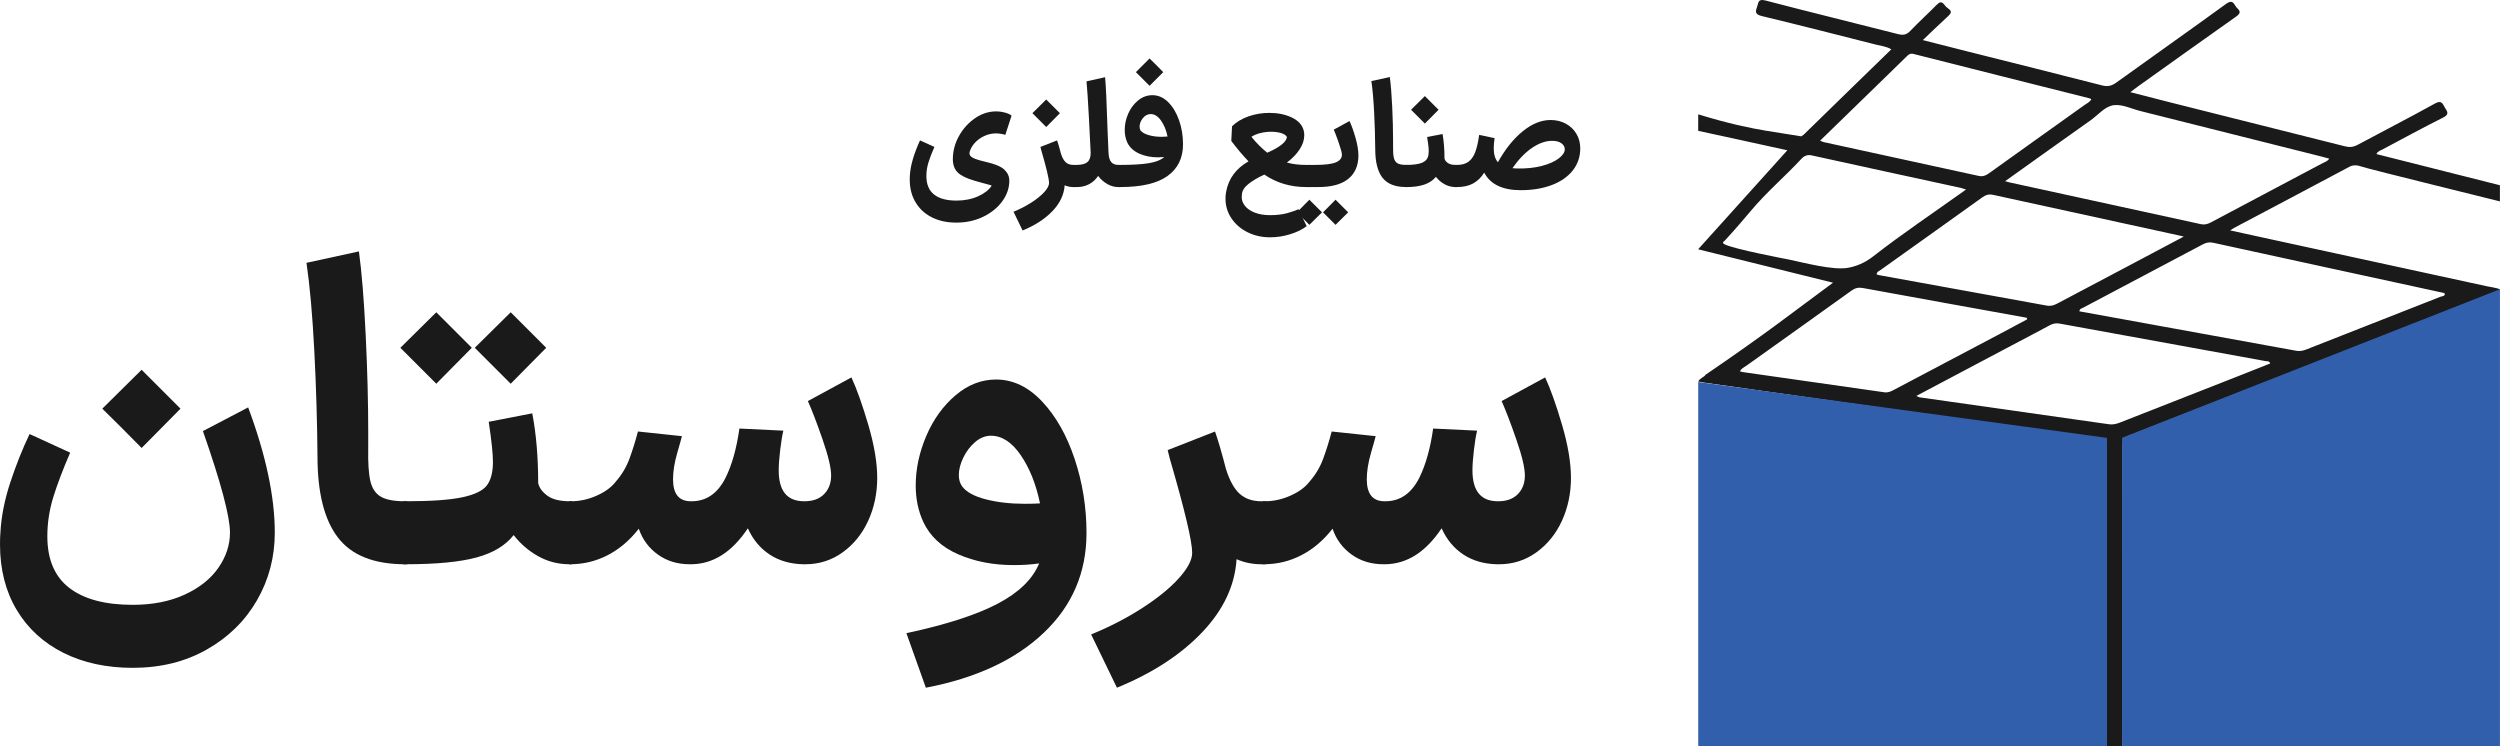 <?xml version="1.0" encoding="UTF-8"?><svg id="a" xmlns="http://www.w3.org/2000/svg" viewBox="0 0 2449.14 731.27"><path d="m2064.12,730.81c-.12-2.61-.36-5.22-.36-7.83-.02-94.57-.09-189.14.14-283.71.02-6.48-1.52-8.84-8.41-9.8-85.59-11.9-171.12-24.15-256.67-36.29-42.53-6.04-85.06-12.06-127.6-18.1-2.41-.34-4.8-.81-7.53-1.28,1.54-3.41,5.47-4,7.23-6.72,28.99-19.72,51.98-36.23,67.6-47.65,0,0,9.1-6.65,57.21-42.47-44.05-10.92-88.09-21.83-132.14-32.75,29.13-32.33,58.26-64.66,87.39-96.99-16.18-3.56-32.37-7.1-48.56-10.63-12.91-2.81-25.82-5.62-38.74-8.41-.03-3.94-.05-6.05-.05-6.05.02-.87.03-1.73.04-2.61.03-2.54.03-5.04.02-7.52,29.14,9,51.19,13.55,66.29,16.04,7.14,1.18,34.51,5.51,34.51,5.51,0,0,2.41-1.52,2.42-1.53,28.42-27.82,56.96-55.52,85.93-83.7-5-2.93-10.1-3.35-14.85-4.56-37.3-9.49-74.59-19-112.01-28.03-6.25-1.51-6.59-3.82-4.71-8.76,1.51-3.96.55-8.51,8.32-6.47,43.11,11.3,86.44,21.81,129.63,32.86,5.07,1.3,8.43.87,12.12-3.01,8.31-8.71,17.3-16.82,25.74-25.42,2.95-3.01,5.09-3.95,7.87-.12.97,1.34,2.23,2.6,3.61,3.52,4.12,2.74,2.84,4.84-.2,7.61-7.99,7.27-15.71,14.83-24.64,23.33,15.76,4.01,29.81,7.62,43.89,11.16,43.93,11.06,87.9,21.98,131.77,33.25,5.56,1.43,9.4.44,13.92-2.82,35.72-25.77,71.81-51.06,107.39-77,7.55-5.5,7.94,1.39,11.03,4.14,4.04,3.6,2.52,5.7-1.46,8.51-32.25,22.74-64.32,45.71-96.44,68.63-1.93,1.38-3.79,2.85-6.84,5.15,14.11,3.61,27.11,6.99,40.14,10.27,56.7,14.25,113.42,28.43,170.1,42.76,4.54,1.15,8.27.81,12.45-1.44,25.2-13.57,50.72-26.59,75.73-40.46,7.3-4.05,7.73,1.15,10.21,4.75,2.69,3.92,3.26,6.27-2.21,9.01-19.95,10.02-39.56,20.69-59.26,31.18-2.05,1.09-4.63,1.58-6.06,4.56,10.82,2.74,46.03,11.63,56.6,14.3,29.1,7.34,64.38,16.24,64.38,16.24h0c0,8.73,0,10.98,0,12.72,0,1.91-.02,1.83,0,2.04.03.27.11,1.04,0,1.06,0,0,0,0,0,0,0,0,0,0,0,0,.06-.18-127.61-31.31-136.94-34.49-.74-.25-3.71-1.3-7.26-.6-1.03.2-2.08.57-3.19,1.16-37.65,20.12-75.44,40.02-113.18,59.99-.81.43-1.56.99-3.67,2.36,12.04,2.64,22.81,5.01,33.59,7.36,72.64,15.8,145.29,31.6,217.94,47.38,1.65.36,10.22,1.69,12.71,2.91-.82,2.59-3.46,2.4-5.28,3.12-119.24,46.84-238.5,93.64-357.84,140.23-5.29,2.07-6.59,4.74-6.58,9.97.16,95.27.11,190.54.08,285.81,0,2.84-.35,5.67-.54,8.51-4.94-.06-9.87-.11-14.81-.17Zm-27.1-425.84c71.01,12.9,141.76,25.73,212.49,38.65,3.57.65,6.66,0,9.9-1.27,43.86-17.24,87.75-34.4,131.58-51.7,1.44-.57,4.16-.2,4.12-2.98-.47-.29-.82-.66-1.23-.74-75.22-16.35-150.45-32.64-225.64-49.1-3.93-.86-6.95-.19-10.33,1.6-38.97,20.69-78.02,41.26-117,61.93-1.36.72-3.41.87-3.89,3.61Zm-72.74-127.45c2.23.6,3.14.89,4.07,1.1,62.59,13.65,125.18,27.27,187.76,40.99,3.64.8,6.58-.04,9.7-1.69,36.61-19.45,73.27-38.82,109.89-58.25,2.06-1.1,4.59-1.65,6.11-4.26-2.46-.67-4.74-1.33-7.05-1.91-59.26-14.9-118.52-29.8-177.78-44.69-8.73-2.19-17.8-6.79-26.14-5.78-8.69,1.06-15.28,9.52-22.74,14.79-27.63,19.52-55.11,39.24-83.81,59.71Zm-86.91,210.32c1.8.84,2.39,1.3,3.05,1.39,61.82,8.79,123.65,17.53,185.47,26.37,3.8.54,7.13-.14,10.62-1.51,37.98-14.97,76-29.83,114-44.74,11.19-4.39,22.36-8.85,33.56-13.28-1.12-2.73-3.13-2.06-4.65-2.33-67.16-12.24-134.33-24.43-201.48-36.7-3.55-.65-6.55-.2-9.74,1.53-12.36,6.71-24.85,13.18-37.28,19.76-30.83,16.31-61.65,32.64-93.54,49.52Zm261.97-156.08c-2.71-.65-3.6-.88-4.5-1.07-60.72-13.24-121.45-26.44-182.14-39.78-4.2-.92-7.22-.08-10.65,2.38-33.03,23.72-66.2,47.24-99.27,70.89-1.59,1.14-4,1.77-4.35,4.5.69.28,1.29.65,1.93.77,54.95,9.97,109.9,19.89,164.83,29.94,3.94.72,7.01-.31,10.35-2.09,22.9-12.22,45.89-24.27,68.84-36.4,17.76-9.39,35.49-18.82,54.96-29.14Zm-356.27-93.95c2.02.79,2.87,1.26,3.78,1.46,50.48,11,100.98,21.95,151.44,33.03,3.96.87,6.82-.08,10.02-2.39,31.24-22.45,62.63-44.73,93.93-67.11,2.27-1.63,5.11-2.74,6.56-5.63-.75-.35-1.32-.73-1.94-.88-57.4-14.45-114.81-28.84-172.18-43.42-3.4-.86-4.95.57-6.87,2.46-6.36,6.26-12.76,12.48-19.16,18.7-21.59,21-43.19,42-65.58,63.78Zm202.86,175.01c-.13-.51-.26-1.01-.38-1.52-53.48-9.68-106.96-19.31-160.41-29.11-4.43-.81-7.68-.11-11.37,2.55-34.18,24.61-68.54,48.97-102.81,73.46-2.24,1.6-5.12,2.66-6.4,5.63,1.12.27,2.05.58,3.01.72,46.15,6.57,92.31,13.08,138.45,19.76,3.81.55,6.57-.91,9.58-2.5,34.75-18.37,69.53-36.7,104.28-55.07,8.71-4.6,17.37-9.29,26.06-13.93Zm-59.91-127.1c-2.46-.8-3.81-1.37-5.23-1.68-48.56-10.57-97.13-21.06-145.66-31.75-2.04-.45-3.72-.46-5.24-.04-2.71.75-4.4,2.57-4.96,3.17-16.37,17.6-34.85,33.26-50.22,51.73-5.77,6.92-14.23,16.85-25.02,28.6-.72.43-1.77,1.19-1.7,2.04.06.72.9,1.2,1.19,1.36,8.6,4.84,62.91,15.02,62.91,15.02,15.36,3.22,43.79,10.79,58.2,8.22,2.59-.46,5.05-1.15,5.05-1.15,10.31-2.88,16.98-7.96,19.54-9.95,29.14-22.67,59.93-43.31,91.13-65.57Zm523.07,11.56v-15.82" style="fill:#1a1a1a; stroke-width:0px;"/><path d="m2449.08,283.34c-123.39,48.51-246.77,97.02-370.16,145.52v302.12h370.16v-447.64Z" style="fill:#315fab; stroke-width:0px;"/><path d="m1663.69,374.26c133.48,18.24,266.95,36.47,400.43,54.71v302.3h-400.43v-357.01Z" style="fill:#315fab; stroke-width:0px;"/><path d="m912.5,212.68c-7.09-3.59-12.55-8.91-16.39-15.95-3.84-7.04-5.41-15.46-4.73-25.27.58-9.32,3.88-20.63,9.9-33.94l14.13,6.41c-2.62,5.92-4.59,11.05-5.9,15.37-1.31,4.32-1.97,8.72-1.97,13.18,0,8.06,2.5,14.08,7.5,18.06,5,3.98,12.31,5.97,21.92,5.97,7.86,0,14.9-1.38,21.12-4.15,6.21-2.77,10.68-6.24,13.4-10.41.1-.29-2.96-1.21-9.18-2.77l-7.72-2.18c-7.67-2.23-13.11-4.9-16.31-8.01-3.2-3.11-4.81-7.48-4.81-13.11,0-7.86,1.99-15.39,5.97-22.57,3.98-7.18,9.22-13.01,15.73-17.48,6.5-4.47,13.4-6.7,20.68-6.7,2.91,0,5.87.41,8.88,1.24,3.01.83,5.1,1.82,6.26,2.99l-6.12,18.79c-.97-.39-2.38-.73-4.22-1.02-1.85-.29-3.5-.44-4.95-.44-3.98,0-7.79.85-11.43,2.55-3.64,1.7-6.72,3.93-9.25,6.7-2.53,2.77-4.22,5.75-5.1,8.96-.1.39-.15.87-.15,1.46,0,1.65,1.14,3.08,3.42,4.3,2.28,1.21,6.58,2.55,12.89,4,8.83,2.04,14.83,4.59,17.99,7.65,3.15,3.06,4.73,6.63,4.73,10.71,0,7.09-2.28,13.79-6.85,20.1-4.57,6.31-10.8,11.38-18.72,15.22-7.92,3.83-16.68,5.75-26.29,5.75s-17.38-1.8-24.47-5.39Z" style="fill:#1a1a1a; stroke-width:0px;"/><path d="m1043,181.51c-.58,9.13-4.57,17.55-11.94,25.27-7.38,7.72-17.14,14.05-29.28,19.01l-8.88-18.35c6.41-2.62,12.28-5.66,17.62-9.1,5.34-3.45,9.54-6.87,12.6-10.27,3.06-3.4,4.59-6.31,4.59-8.74,0-3.98-2.57-14.81-7.72-32.48l-.73-2.91,16.31-6.41c1.07,3.01,2.33,7.33,3.79,12.96,1.26,3.98,2.84,6.82,4.73,8.52,1.89,1.7,4.39,2.55,7.5,2.55h1.46l1.17,10.92-1.17,10.78h-1.46c-3.11,0-5.97-.58-8.59-1.75Zm-18.06-84.04l13.4,13.4-13.4,13.55c-4.47-4.56-8.98-9.08-13.55-13.55l13.55-13.4Z" style="fill:#1a1a1a; stroke-width:0px;"/><path d="m1084.87,180.35c-3.45-1.94-6.48-4.61-9.1-8.01-2.23,3.4-5.12,6.07-8.67,8.01-3.55,1.94-7.55,2.91-12.02,2.91h-3.5v-21.7h3.06c4.85,0,8.37-.9,10.56-2.69,2.18-1.8,3.28-4.83,3.28-9.1v-.29c-.29-6.89-.87-18.5-1.75-34.81-.87-16.31-1.65-27.96-2.33-34.96l18.21-4.08c.78,7.86,1.6,25.68,2.48,53.45l.87,20.54c.19,4.27,1.09,7.33,2.69,9.18,1.6,1.85,3.91,2.77,6.92,2.77h1.6l1.17,10.92-1.17,10.78h-1.6c-3.69,0-7.26-.97-10.71-2.91Z" style="fill:#1a1a1a; stroke-width:0px;"/><path d="m1095.58,161.56h2.18c11.55,0,20.75-.56,27.6-1.68,6.85-1.11,11.92-3.13,15.22-6.04-2.72.2-4.71.29-5.97.29-6.99,0-13.18-1.21-18.57-3.64-5.39-2.43-9.25-5.97-11.58-10.63-1.75-3.79-2.62-7.96-2.62-12.53,0-5.53,1.17-10.92,3.5-16.17,2.33-5.24,5.58-9.54,9.76-12.89,4.17-3.35,8.79-5.03,13.84-5.03,5.73,0,10.87,2.26,15.44,6.77,4.56,4.51,8.13,10.46,10.71,17.84,2.57,7.38,3.86,15.2,3.86,23.45,0,13.4-5.02,23.74-15.07,31.02-10.05,7.28-25.51,10.92-46.39,10.92h-1.89v-21.7Zm21.7-95.4c2.91-3.01,5.87-5.97,8.88-8.88,4.56,4.37,9.03,8.84,13.4,13.4-2.91,3.01-5.88,5.97-8.88,8.88l-4.51,4.51-13.4-13.4,4.51-4.52Zm8.01,66.2c3.79,1.12,8.06,1.68,12.82,1.68,1.26,0,3.15-.1,5.68-.29-1.26-6.21-3.4-11.43-6.41-15.66-3.01-4.22-6.36-6.34-10.05-6.34-3.01,0-5.58,1.34-7.72,4.01-2.14,2.67-3.2,5.46-3.2,8.37,0,1.55.34,2.82,1.02,3.79,1.46,1.85,4.08,3.33,7.87,4.44Z" style="fill:#1a1a1a; stroke-width:0px;"/><path d="m1283.9,172.48l-1.17,10.78h-3.06c-15.44,0-29.13-4.08-41.07-12.23-6.51,3.01-11.77,6.14-15.8,9.39-4.03,3.25-6.09,6.77-6.19,10.56-.1.48-.15,1.21-.15,2.18,0,3.11,1.12,6.02,3.35,8.74,2.23,2.72,5.46,4.88,9.68,6.48s9.15,2.4,14.78,2.4c6.31,0,11.8-.63,16.46-1.89,4.66-1.26,8.45-2.57,11.36-3.93l8.01,16.6c-4.18,3.2-9.52,5.83-16.02,7.86-6.51,2.04-13.11,3.06-19.81,3.06-8.06,0-15.42-1.65-22.07-4.95-6.65-3.3-11.92-7.84-15.8-13.62-3.88-5.78-5.83-12.21-5.83-19.3,0-2.43.19-4.61.58-6.55,2.33-13.01,9.66-23.01,21.99-30-5.05-5.15-10.68-11.8-16.9-19.95l.73-14.42c4.37-4.27,9.81-7.52,16.31-9.76,6.5-2.23,13.25-3.35,20.24-3.35,8.35,0,15.68,1.51,21.99,4.52,6.31,3.01,10.2,7.23,11.65,12.67.39,1.46.58,3.01.58,4.66,0,4.57-1.51,9.18-4.51,13.84-3.01,4.66-7.19,8.98-12.53,12.96,5.54,1.55,11.85,2.33,18.93,2.33h3.06l1.17,10.92Zm-42.38-22.87c12.33-5.44,18.74-10.58,19.22-15.44-.87-1.65-2.74-2.91-5.61-3.79-2.87-.87-6.14-1.31-9.83-1.31-3.5,0-6.97.41-10.41,1.24-3.45.83-6.43,2.06-8.96,3.71,5.24,6.41,10.44,11.6,15.58,15.58Z" style="fill:#1a1a1a; stroke-width:0px;"/><path d="m1282.73,220.25l-12.23-12.23,12.23-12.38,4.08,4.08,8.3,8.3-12.38,12.23Zm-1.6-58.7h7.14c9.61,0,16.41-.82,20.39-2.48,3.98-1.65,5.97-4.17,5.97-7.57-.1-2.13-1.22-6.24-3.35-12.31-2.14-6.07-3.69-10.12-4.66-12.16l15.44-8.45c1.94,4.08,3.88,9.49,5.83,16.24,1.94,6.75,2.91,12.65,2.91,17.7-.1,9.9-3.45,17.5-10.05,22.79-6.6,5.29-16.36,7.94-29.28,7.94h-10.2l-.15-21.7Zm27.24,58.7l-12.23-12.23,12.23-12.38,4.08,4.08,8.3,8.3-12.38,12.23Z" style="fill:#1a1a1a; stroke-width:0px;"/><path d="m1354.32,174.08c-4.71-6.12-7.06-15.44-7.06-27.96-.1-11.94-.46-24.05-1.09-36.34-.63-12.28-1.53-22.4-2.69-30.37l18.06-3.93c.97,7.09,1.75,16.68,2.33,28.76.58,12.09.87,23.28.87,33.57v5.53c-.1,4.95.15,8.69.73,11.21.58,2.53,1.77,4.32,3.57,5.39,1.8,1.07,4.59,1.6,8.37,1.6h.73l1.17,10.92-1.17,10.78h-.73c-10.68,0-18.38-3.06-23.08-9.18Z" style="fill:#1a1a1a; stroke-width:0px;"/><path d="m1376.67,161.56h.87c7.38,0,12.74-.78,16.09-2.33,3.35-1.55,5.27-4.08,5.75-7.57.19-1.55.29-2.77.29-3.64,0-2.33-.24-5.02-.73-8.08-.49-3.06-.78-4.97-.87-5.75l15.15-2.91c1.26,7.19,1.89,15.2,1.89,24.03.39,1.65,1.48,3.11,3.28,4.37,1.8,1.26,4.34,1.89,7.65,1.89h.87l1.17,10.92-1.17,10.78h-.87c-3.88,0-7.5-.92-10.85-2.77-3.35-1.84-6.19-4.27-8.52-7.28-2.82,3.5-6.63,6.04-11.43,7.65s-10.71,2.4-17.7,2.4h-.87v-21.7Zm19.22-67.43l13.4,13.4-13.4,13.55c-4.47-4.56-8.98-9.08-13.54-13.55l13.54-13.4Z" style="fill:#1a1a1a; stroke-width:0px;"/><path d="m1425.32,161.56h2.04c4.56,0,8.25-.99,11.07-2.99,2.81-1.99,5.05-5.1,6.7-9.32,1.65-4.22,2.96-9.93,3.93-17.11l15.15,3.2c-.58,3.59-.87,6.9-.87,9.9,0,6.02,1.36,10.58,4.08,13.69,7.28-13.01,15.44-23.16,24.47-30.44s18.06-10.92,27.09-10.92c5.53,0,10.51,1.19,14.93,3.57,4.42,2.38,7.89,5.68,10.41,9.9,2.52,4.22,3.79,9.01,3.79,14.35,0,8.25-2.48,15.49-7.43,21.7-4.95,6.22-11.85,10.97-20.68,14.27-8.84,3.3-18.89,4.95-30.15,4.95-17.87,0-29.81-5.73-35.83-17.19-2.91,4.66-6.51,8.18-10.78,10.56-4.27,2.38-9.57,3.57-15.88,3.57h-2.04v-21.7Zm60.88,3.5c8.93.2,16.97-.63,24.1-2.48,7.14-1.84,12.69-4.3,16.68-7.36,3.98-3.06,5.97-6.04,5.97-8.96,0-2.33-1.09-4.3-3.28-5.9-2.18-1.6-5.22-2.4-9.1-2.4-6.41,0-13.01,2.33-19.81,6.99-6.8,4.66-13.16,11.26-19.08,19.81,1.94.2,3.45.29,4.52.29Z" style="fill:#1a1a1a; stroke-width:0px;"/><path d="m52.18,487.12c-3.87,12.57-5.8,25.34-5.8,38.31,0,22.64,7.18,39.48,21.54,50.53,14.35,11.04,35.06,16.57,62.12,16.57,19.32,0,36.24-3.31,50.74-9.94,14.5-6.63,25.54-15.4,33.13-26.3,7.59-10.91,11.39-22.43,11.39-34.58,0-15.74-8.84-48.87-26.51-99.4l44.32-23.19c17.39,46.67,26.09,87.53,26.09,122.59,0,24.02-5.8,46.11-17.39,66.27-11.6,20.15-27.96,36.24-49.08,48.25-21.12,12.01-45.35,18.02-72.68,18.02-25.68,0-48.32-4.9-67.92-14.7-19.61-9.8-34.86-23.81-45.77-42.04-10.91-18.22-16.36-39.62-16.36-64.19,0-4.97.14-8.83.41-11.6.83-15.74,4.07-32.16,9.73-49.29,5.66-17.12,11.94-32.85,18.84-47.21l39.76,18.22c-7.18,16.57-12.7,31.13-16.57,43.69Zm86.56-124.87l38.1,38.1-38.1,38.52c-12.7-12.98-25.54-25.81-38.52-38.52l38.52-38.1Z" style="fill:#1a1a1a; stroke-width:0px;"/><path d="m331.12,526.68c-13.4-17.39-20.09-43.9-20.09-79.52-.28-33.96-1.31-68.4-3.11-103.33-1.8-34.93-4.35-63.71-7.66-86.35l51.36-11.18c2.76,20.16,4.97,47.42,6.63,81.8,1.66,34.38,2.49,66.2,2.49,95.46v15.74c-.28,14.08.41,24.71,2.07,31.89,1.66,7.18,5.03,12.29,10.15,15.32,5.11,3.04,13.05,4.56,23.81,4.56h2.07l3.31,31.06-3.31,30.65h-2.07c-30.38,0-52.26-8.7-65.64-26.09Z" style="fill:#1a1a1a; stroke-width:0px;"/><path d="m427.41,305.93l34.79,34.79-34.79,35.2-35.2-35.2,35.2-34.79Zm-32.3,185.13h2.48c24.85,0,43.34-1.31,55.5-3.93,12.15-2.62,20.15-6.55,24.02-11.8,3.86-5.24,5.8-12.84,5.8-22.78,0-8-1.39-21.12-4.14-39.34l42.66-8.28c3.86,20.16,5.8,42.94,5.8,68.34,1.1,4.7,4.14,8.84,9.11,12.42,4.97,3.59,12.28,5.38,21.95,5.38h2.07l3.31,31.06-3.31,30.65h-2.48c-11.05,0-21.26-2.62-30.65-7.87-9.39-5.24-17.39-12.15-24.02-20.71-8.01,10.22-20.16,17.54-36.45,21.95-16.29,4.42-39.35,6.63-69.16,6.63h-2.9l.41-61.71Zm105.2-185.13l34.79,34.79-34.79,35.2-35.2-35.2,35.2-34.79Z" style="fill:#1a1a1a; stroke-width:0px;"/><path d="m753.98,543.24c-9.25-6.07-16.36-14.63-21.33-25.68-15.47,23.19-33.82,34.93-55.08,35.2h-2.07c-11.87,0-22.23-3.17-31.06-9.53-8.84-6.35-15.05-14.77-18.64-25.26-8.84,11.33-18.99,19.95-30.44,25.88-11.46,5.94-23.68,8.91-36.65,8.91h-1.24l-3.31-30.65,3.31-31.06h2.07c8.56,0,16.98-1.86,25.26-5.59,8.28-3.73,14.5-8.35,18.64-13.87,5.8-6.63,10.21-14.08,13.25-22.36,3.04-8.28,5.8-17.12,8.28-26.51l43.07,4.56c-.28,1.38-1.8,6.83-4.56,16.36-2.76,9.53-4.14,18.16-4.14,25.88,0,14.36,5.8,21.54,17.39,21.54h.83c14.35,0,25.4-7.59,33.13-22.78,6.35-12.7,10.9-28.85,13.67-48.46l43.07,2.07c-1.11,4.42-2.14,10.7-3.11,18.84-.97,8.15-1.45,14.84-1.45,20.09,0,20.16,8.28,30.23,24.85,30.23h.41c8.28,0,14.7-2.34,19.26-7.04,4.56-4.69,6.83-10.77,6.83-18.22s-2.83-19.32-8.49-35.62c-5.66-16.29-10.43-28.71-14.29-37.27l42.66-23.19c5.24,11.33,10.77,26.86,16.57,46.59,5.8,19.74,8.7,37.07,8.7,51.98s-2.97,29.2-8.9,42.04c-5.94,12.84-14.29,23.13-25.06,30.85-10.77,7.73-22.92,11.6-36.45,11.6h-2.07c-12.7-.27-23.68-3.45-32.93-9.53Z" style="fill:#1a1a1a; stroke-width:0px;"/><path d="m977.21,591.49c20.84-10.91,34.44-24.09,40.8-39.55-7.46,1.1-15.74,1.66-24.85,1.66-20.16,0-38.31-3.52-54.46-10.56-16.15-7.04-27.54-17.6-34.17-31.68-4.97-10.77-7.45-22.64-7.45-35.62,0-16.29,3.45-32.51,10.35-48.66,6.9-16.15,16.42-29.41,28.58-39.76,12.15-10.35,25.4-15.53,39.76-15.53,16.57,0,31.61,7.18,45.14,21.54,13.52,14.36,24.16,33.13,31.89,56.33,7.73,23.19,11.6,47.36,11.6,72.48,0,38.65-13.95,71.24-41.83,97.74-27.89,26.51-66.41,44.45-115.55,53.84l-19.05-53.43c38.65-8.28,68.4-17.88,89.25-28.78Zm-11.39-102.3c11.32,2.9,24.02,4.35,38.1,4.35,6.63,0,11.6-.14,14.91-.41-3.87-18.77-10.15-34.51-18.84-47.21-8.7-12.7-18.43-19.05-29.2-19.05-5.53,0-10.7,2.07-15.53,6.21-4.83,4.14-8.7,9.25-11.6,15.32-2.9,6.08-4.35,11.74-4.35,16.98,0,4.42,1.1,8.15,3.31,11.18,4.14,5.53,11.87,9.73,23.19,12.63Z" style="fill:#1a1a1a; stroke-width:0px;"/><path d="m1211.42,547.8c-1.66,25.95-12.98,49.91-33.96,71.86-20.99,21.95-48.73,39.97-83.25,54.05l-25.26-52.18c18.22-7.46,34.92-16.09,50.11-25.89,15.18-9.8,27.13-19.54,35.82-29.2,8.7-9.67,13.05-17.95,13.05-24.85,0-11.32-7.32-42.1-21.95-92.36l-2.07-8.28,46.39-18.22c3.04,8.56,6.63,20.85,10.77,36.86,3.58,11.33,8.08,19.4,13.46,24.23,5.38,4.83,12.49,7.25,21.33,7.25h4.14l3.31,31.06-3.31,30.65h-4.14c-8.84,0-16.98-1.66-24.44-4.97Z" style="fill:#1a1a1a; stroke-width:0px;"/><path d="m1433.61,543.24c-9.25-6.07-16.36-14.63-21.33-25.68-15.47,23.19-33.82,34.93-55.08,35.2h-2.07c-11.87,0-22.23-3.17-31.06-9.53-8.84-6.35-15.05-14.77-18.64-25.26-8.84,11.33-18.99,19.95-30.44,25.88-11.46,5.94-23.68,8.91-36.65,8.91h-1.24l-3.31-30.65,3.31-31.06h2.07c8.56,0,16.98-1.86,25.26-5.59,8.28-3.73,14.5-8.35,18.64-13.87,5.8-6.63,10.21-14.08,13.25-22.36,3.04-8.28,5.8-17.12,8.28-26.51l43.07,4.56c-.28,1.38-1.8,6.83-4.56,16.36-2.76,9.53-4.14,18.16-4.14,25.88,0,14.36,5.8,21.54,17.39,21.54h.83c14.35,0,25.4-7.59,33.13-22.78,6.35-12.7,10.9-28.85,13.67-48.46l43.07,2.07c-1.11,4.42-2.14,10.7-3.11,18.84-.97,8.15-1.45,14.84-1.45,20.09,0,20.16,8.28,30.23,24.85,30.23h.41c8.28,0,14.7-2.34,19.26-7.04,4.56-4.69,6.83-10.77,6.83-18.22s-2.83-19.32-8.49-35.62c-5.66-16.29-10.43-28.71-14.29-37.27l42.66-23.19c5.24,11.33,10.77,26.86,16.57,46.59,5.8,19.74,8.7,37.07,8.7,51.98s-2.97,29.2-8.9,42.04c-5.94,12.84-14.29,23.13-25.06,30.85-10.77,7.73-22.92,11.6-36.45,11.6h-2.07c-12.7-.27-23.68-3.45-32.93-9.53Z" style="fill:#1a1a1a; stroke-width:0px;"/></svg>